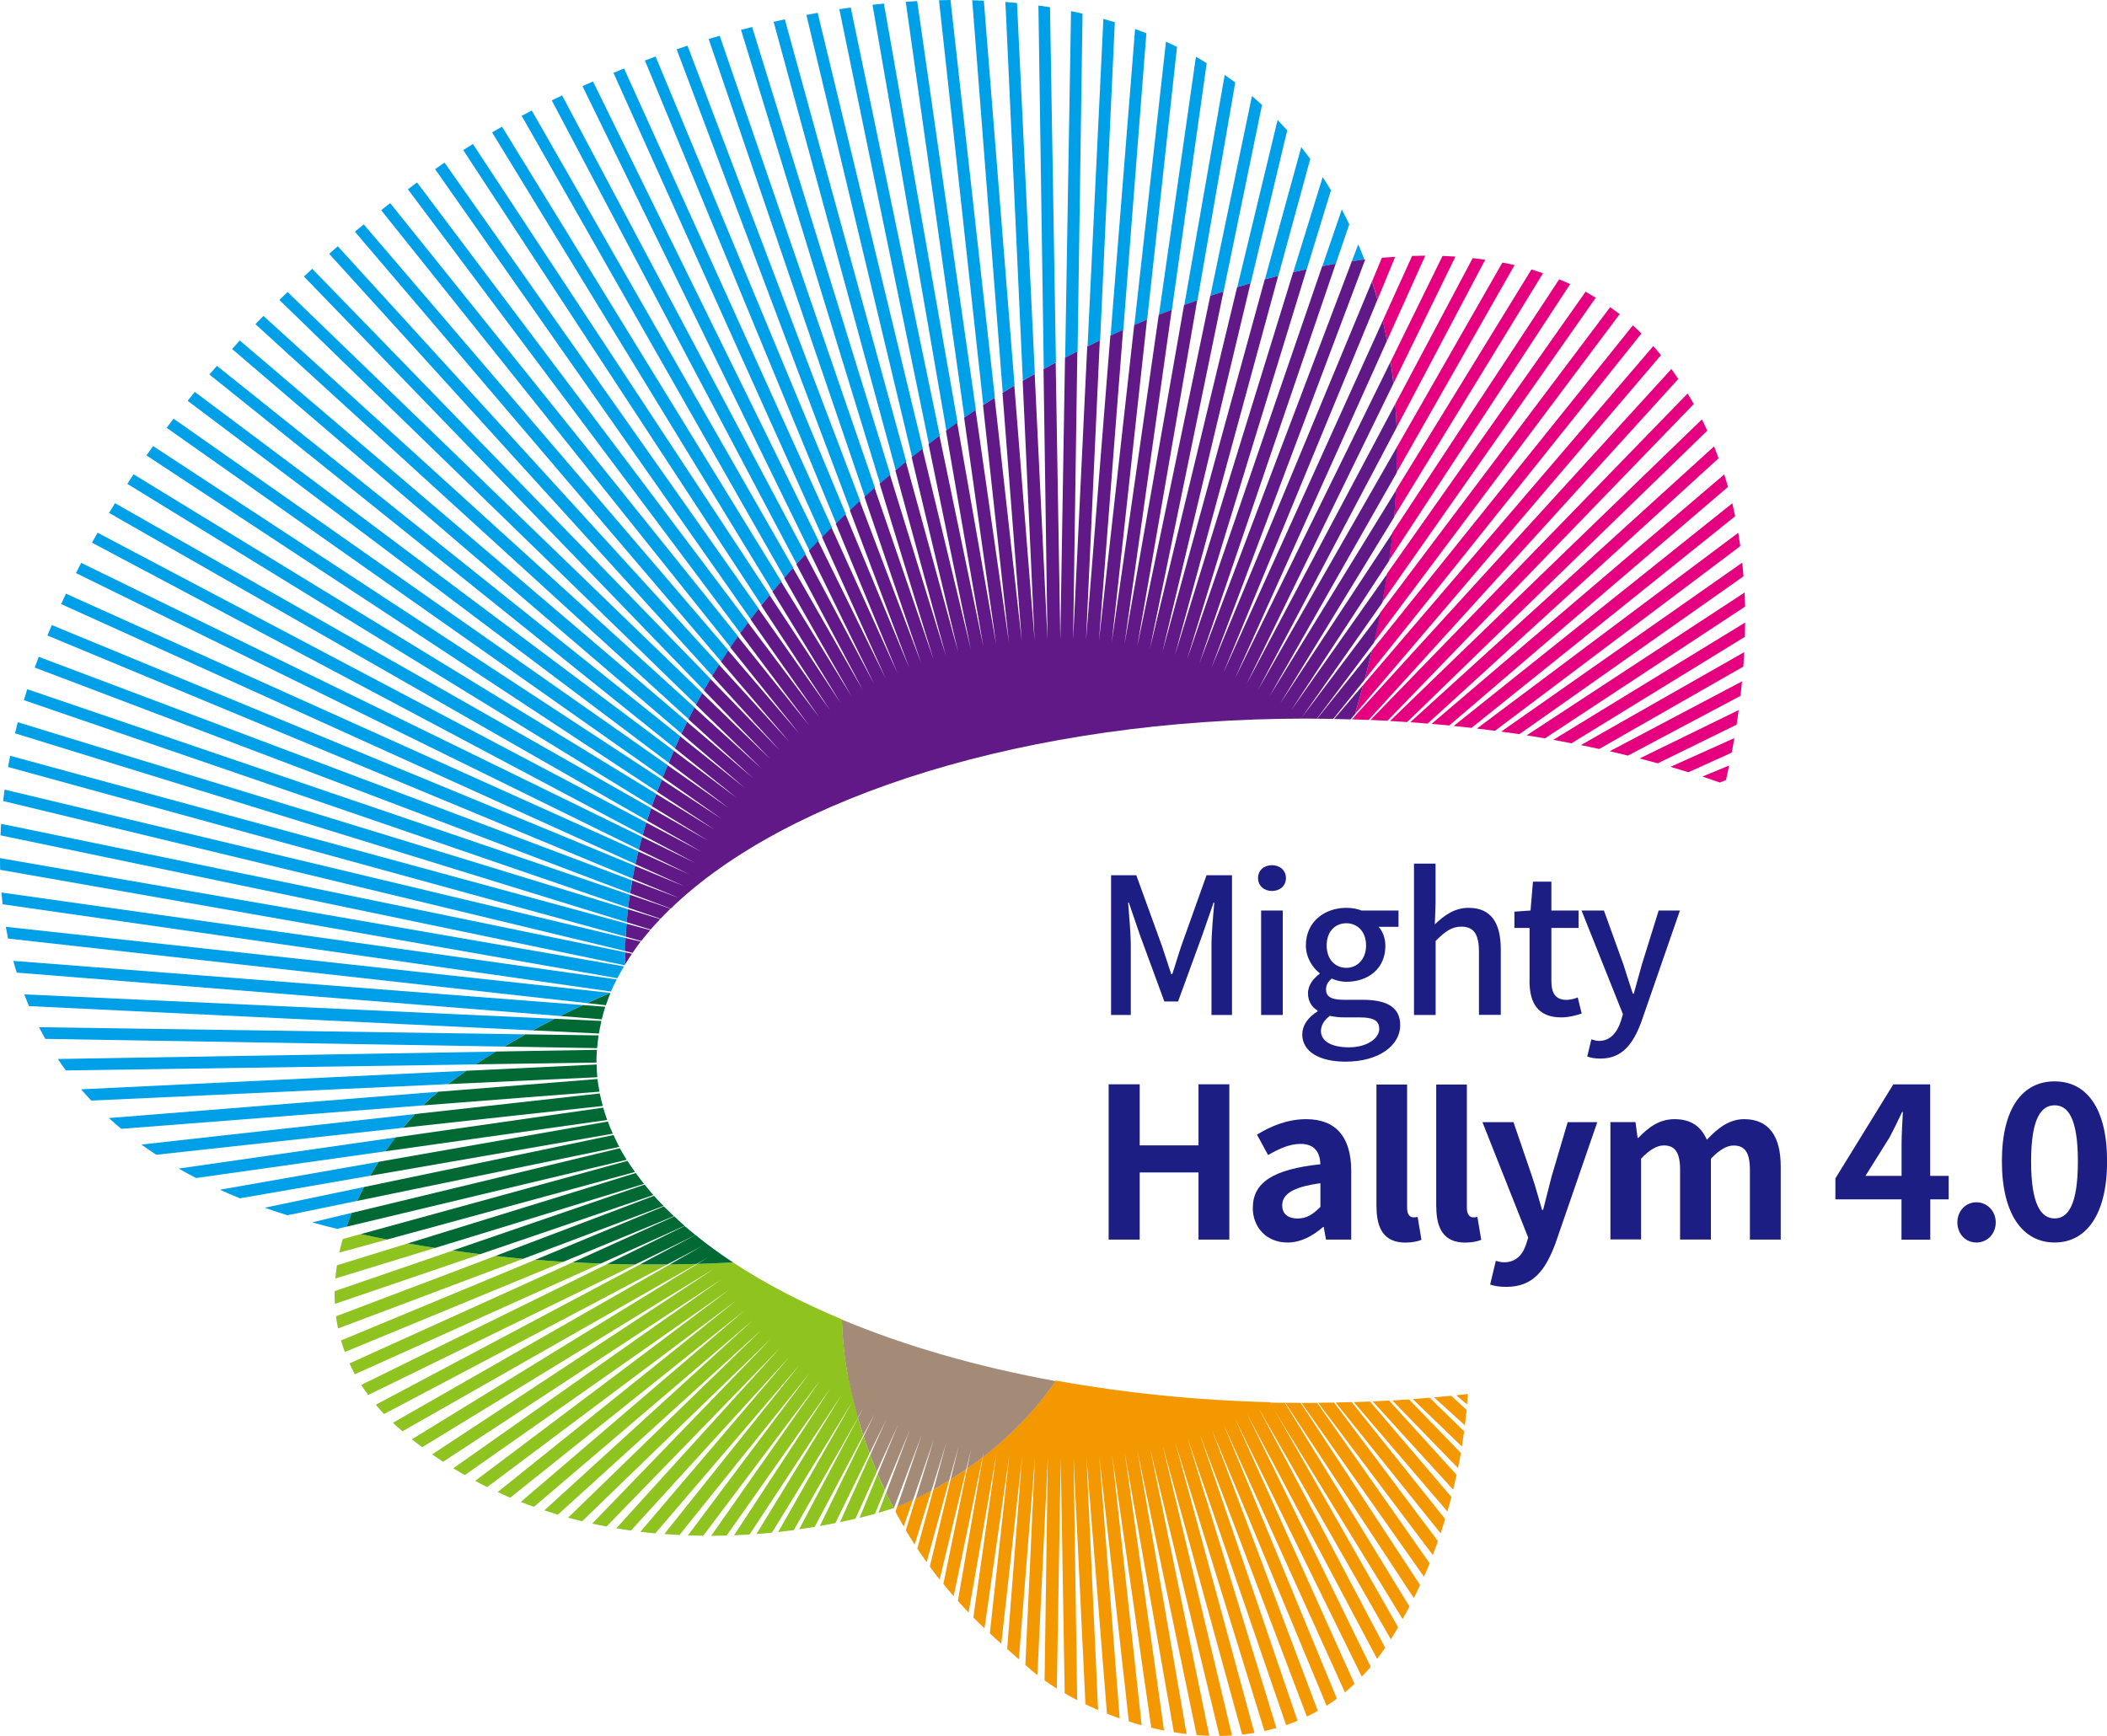 <?xml version="1.0" encoding="UTF-8"?>
<svg id="_레이어_2" data-name="레이어 2" xmlns="http://www.w3.org/2000/svg" viewBox="0 0 259.8 214.08">
  <defs>
    <style>
      .cls-1 {
        fill: #e4007f;
      }

      .cls-1, .cls-2, .cls-3, .cls-4, .cls-5, .cls-6, .cls-7, .cls-8 {
        stroke-width: 0px;
      }

      .cls-2 {
        fill: #00a0e9;
      }

      .cls-3 {
        fill: #8fc31f;
      }

      .cls-4 {
        fill: #a48b78;
      }

      .cls-5 {
        fill: #f39800;
      }

      .cls-6 {
        fill: #006934;
      }

      .cls-7 {
        fill: #601986;
      }

      .cls-8 {
        fill: #1c1e84;
      }
    </style>
  </defs>
  <g id="_레이어_1-2" data-name="레이어 1">
    <g>
      <g>
        <g>
          <path class="cls-2" d="M128.04.68l.66,44.82c.5-.27.99-.54,1.5-.81l-.73-43.8c-.47-.08-.95-.15-1.42-.21Z"/>
          <path class="cls-2" d="M18.06,56.16l62.97,41.46c.18-.47.38-.97.59-1.49L18.88,55.01c-.28.38-.55.77-.82,1.15Z"/>
          <path class="cls-2" d="M.14,101.59c-.03.47-.06.95-.08,1.42l76.96,16.02s.05-.09.08-.14c-.01-.49-.02-.97-.01-1.46L.14,101.59Z"/>
          <path class="cls-2" d="M.39,98.78l76.71,18.5c0-.54.02-1.08.05-1.61L.56,97.37c-.06.47-.12.94-.17,1.41Z"/>
          <path class="cls-2" d="M136.05,2.33l-1.95,40.4c.51-.25,1.02-.5,1.55-.75l1.81-39.24c-.47-.14-.94-.28-1.41-.41Z"/>
          <path class="cls-2" d="M131.35,44.1c.51-.26,1-.52,1.52-.78l.61-41.64c-.47-.11-.94-.21-1.42-.31l-.72,42.73Z"/>
          <path class="cls-2" d="M123.97.24l2.15,46.7c.49-.28.98-.56,1.48-.84L125.4.37c-.47-.05-.95-.09-1.43-.13Z"/>
          <path class="cls-2" d="M111.68.22l7.24,51.27c.45-.31.93-.63,1.41-.95L113.09.13c-.47.03-.94.05-1.42.09Z"/>
          <path class="cls-2" d="M.32,111.51l75.01,10.76c.21-.5.46-1,.71-1.49L.18,110.06c.04.48.09.96.14,1.45Z"/>
          <path class="cls-2" d="M20.54,52.75l61.19,43.1c.19-.48.39-.98.6-1.49L21.4,51.63c-.29.38-.58.75-.85,1.12Z"/>
          <path class="cls-2" d="M5.85,78.37l72.14,29.97c.1-.53.2-1.06.31-1.57L6.39,77.08c-.19.45-.37.88-.55,1.3Z"/>
          <path class="cls-2" d="M107.58.59l9.11,52.51c.17-.13.34-.26.51-.38.27-.2.58-.41.87-.62L108.99.44c-.47.05-.94.09-1.41.15Z"/>
          <path class="cls-2" d="M119.88.03l3.76,48.39c.47-.29.96-.58,1.46-.87L121.31.08c-.47-.02-.95-.03-1.43-.05Z"/>
          <path class="cls-2" d="M115.78.03l5.46,49.9c.46-.3.95-.6,1.43-.91L117.2,0c-.47,0-.95.01-1.42.03Z"/>
          <path class="cls-2" d="M.02,107.26l76.1,13.37c.25-.49.53-.97.82-1.46L0,105.82c0,.48,0,.96.02,1.44Z"/>
          <path class="cls-2" d="M11.34,66.92l67.9,36.05c.15-.52.3-1.04.45-1.54L12.03,65.69c-.23.41-.46.82-.69,1.23Z"/>
          <path class="cls-2" d="M4.28,82.32l73.4,27.83c.08-.53.17-1.06.26-1.58L4.78,81c-.17.43-.33.86-.5,1.32Z"/>
          <path class="cls-2" d="M2.95,86.34l74.5,25.59c.06-.54.13-1.07.21-1.59L3.36,84.99c-.14.44-.28.89-.42,1.34Z"/>
          <path class="cls-2" d="M13.45,63.25l66.32,37.92c.17-.52.34-1.03.51-1.52L14.18,62.05c-.25.41-.49.81-.73,1.2Z"/>
          <path class="cls-2" d="M157.53,14.8l-4.97,20.62c.55-.17,1.1-.33,1.65-.49l4.51-18.85c-.39-.43-.78-.86-1.18-1.28Z"/>
          <path class="cls-2" d="M139.96,3.58l-3.02,37.81c.52-.24,1.04-.47,1.57-.71l2.84-36.58c-.46-.18-.92-.35-1.39-.52Z"/>
          <path class="cls-2" d="M163.09,21.84l-3.63,11.74c.56-.13,1.11-.26,1.67-.38l2.98-9.73c-.33-.55-.67-1.09-1.02-1.63Z"/>
          <path class="cls-2" d="M167.48,30.13l-.8,2.1c.52-.07,1.04-.16,1.55-.23-.24-.63-.49-1.26-.76-1.88Z"/>
          <path class="cls-2" d="M163.04,32.83c.56-.1,1.11-.22,1.67-.31l1.66-4.86c-.3-.61-.6-1.22-.92-1.83l-2.4,7Z"/>
          <path class="cls-2" d="M161.42,19.41c-.32-.43-.64-.85-.97-1.27l-4.48,16.3c.55-.15,1.1-.3,1.66-.44l3.93-14.41c-.05-.06-.09-.13-.13-.19Z"/>
          <path class="cls-2" d="M143.77,5.13l-3.9,34.95c.52-.22,1.05-.44,1.58-.66l3.68-33.64c-.45-.22-.91-.44-1.37-.65Z"/>
          <path class="cls-2" d="M15.69,59.66l64.68,39.73c.18-.52.37-1.02.55-1.5L16.47,58.49c-.26.4-.52.79-.77,1.18Z"/>
          <path class="cls-2" d="M147.46,7.01l-4.56,31.81c.53-.21,1.07-.41,1.6-.62l4.29-30.41c-.44-.27-.88-.54-1.33-.79Z"/>
          <path class="cls-2" d="M.99,94.58l76.16,20.92c.03-.54.06-1.07.1-1.61L1.25,93.2c-.09.46-.18.92-.26,1.39Z"/>
          <path class="cls-2" d="M154.37,11.84l-5.13,24.64c.54-.18,1.09-.36,1.63-.53l4.74-23.01c-.41-.38-.82-.74-1.24-1.1Z"/>
          <path class="cls-2" d="M7.54,74.49l70.81,32.06c.11-.53.24-1.05.36-1.56L8.13,73.21c-.21.44-.4.86-.59,1.28Z"/>
          <path class="cls-2" d="M151.01,9.24l-4.98,28.37c.53-.2,1.08-.38,1.62-.57l4.66-26.87c-.43-.32-.86-.63-1.29-.93Z"/>
          <path class="cls-2" d="M1.85,90.43l75.42,23.29c.05-.54.1-1.07.16-1.6L2.19,89.06c-.12.45-.23.91-.34,1.37Z"/>
          <path class="cls-2" d="M83.43,6.07l21.41,56.83c.4-.37.8-.75,1.22-1.13L84.77,5.63c-.45.15-.9.3-1.34.45Z"/>
          <path class="cls-2" d="M53.65,20.86l38.91,55.49c.32-.43.65-.86.99-1.29L54.81,20.05c-.39.27-.78.54-1.16.81Z"/>
          <path class="cls-2" d="M57.12,18.51l36.78,56.12c.33-.42.67-.84,1.02-1.27L58.31,17.76c-.4.25-.8.5-1.19.75Z"/>
          <path class="cls-2" d="M14.96,139.2l37.23-2.89c.1-.1.2-.21.29-.31.4-.39.93-.86,1.55-1.37l-40.61,3.24c.49.45,1,.89,1.53,1.33Z"/>
          <path class="cls-2" d="M31.49,39.97l53.41,48.7c.23-.47.48-.95.74-1.44l-53.16-48.27c-.33.34-.66.67-.99,1.01Z"/>
          <path class="cls-2" d="M11.25,135.72l43.99-2.03c.68-.51,1.44-1.06,2.28-1.65l-47.52,2.29c.4.47.82.93,1.25,1.38Z"/>
          <path class="cls-2" d="M28.61,43.03l55.42,47.43c.22-.48.45-.96.7-1.46L29.57,41.99c-.32.35-.64.69-.95,1.04Z"/>
          <path class="cls-2" d="M50.3,23.35l41,54.73c.31-.43.63-.87.96-1.31L51.42,22.5c-.38.28-.76.57-1.13.85Z"/>
          <path class="cls-2" d="M64.33,14.29l32.4,56.95c.36-.41.71-.82,1.08-1.23L65.57,13.63c-.42.22-.84.44-1.25.66Z"/>
          <path class="cls-2" d="M60.68,16.33l34.6,56.6c.34-.41.69-.83,1.05-1.25L61.9,15.62c-.41.23-.82.47-1.22.7Z"/>
          <path class="cls-2" d="M35.44,149.86l8.59-1.77c.27-.58.54-1.15.83-1.71l-12.23,2.55c.91.32,1.85.63,2.81.93Z"/>
          <path class="cls-2" d="M37.48,34.1l49.31,51c.26-.46.53-.93.81-1.4l-49.1-50.55c-.35.32-.69.64-1.03.96Z"/>
          <path class="cls-2" d="M40.59,31.3l47.25,52.04c.27-.45.56-.91.85-1.38L41.65,30.37c-.36.31-.71.62-1.06.93Z"/>
          <path class="cls-2" d="M19.27,142.4l30.43-3.33c.49-.6.98-1.17,1.46-1.69l-33.72,3.76c.59.43,1.2.85,1.83,1.26Z"/>
          <path class="cls-2" d="M29.59,147.77l16.03-2.78c.34-.59.69-1.16,1.05-1.72l-19.56,3.44c.8.37,1.64.72,2.48,1.06Z"/>
          <path class="cls-2" d="M24.17,145.27l23.37-3.3c.41-.59.82-1.16,1.24-1.71l-26.75,3.84c.69.4,1.41.79,2.15,1.17Z"/>
          <path class="cls-2" d="M43.76,28.57l45.17,53.01c.29-.45.58-.9.89-1.36L44.85,27.67c-.36.3-.73.6-1.09.9Z"/>
          <path class="cls-2" d="M47,25.92l43.09,53.9c.3-.44.61-.89.93-1.34L48.11,25.05c-.37.29-.75.58-1.11.87Z"/>
          <path class="cls-2" d="M9.37,70.67l69.4,34.09c.13-.53.27-1.04.41-1.55L10.01,69.41c-.22.42-.43.84-.64,1.25Z"/>
          <path class="cls-2" d="M34.45,36.99l51.37,49.89c.25-.47.51-.94.78-1.42l-51.14-49.45c-.34.33-.68.65-1.01.98Z"/>
          <path class="cls-2" d="M68.04,12.39l30.19,57.16c.37-.4.73-.8,1.11-1.21l-30.03-56.57c-.43.2-.85.41-1.27.61Z"/>
          <path class="cls-2" d="M2.07,119.94l67.02,5.35c.91-.45,1.85-.9,2.81-1.35L1.64,118.49c.13.49.27.97.42,1.46Z"/>
          <path class="cls-2" d="M95.39,2.69l15.06,55.3c.43-.35.86-.71,1.3-1.06L96.77,2.38c-.46.1-.92.2-1.38.31Z"/>
          <path class="cls-2" d="M41.57,151.54l1.18-.28c.2-.57.4-1.14.63-1.7l-4.9,1.18c1.01.28,2.04.54,3.09.8Z"/>
          <path class="cls-2" d="M23.13,49.42l59.32,44.64c.2-.48.41-.98.63-1.49L24.02,48.33c-.3.37-.59.73-.89,1.1Z"/>
          <path class="cls-2" d="M.99,115.74l71.4,7.96c.93-.43,1.89-.85,2.87-1.26,0,0,0,0,0,0L.72,114.29c.08.48.17.97.27,1.45Z"/>
          <path class="cls-2" d="M99.43,1.84l13.03,54.52c.43-.35.88-.69,1.33-1.04L100.82,1.58c-.46.08-.93.17-1.39.26Z"/>
          <path class="cls-2" d="M87.38,4.81l19.26,56.45c.41-.37.82-.73,1.25-1.1L88.74,4.41c-.45.13-.91.27-1.36.4Z"/>
          <path class="cls-2" d="M91.37,3.68l17.14,55.94c.42-.36.84-.72,1.28-1.08L92.74,3.33c-.46.12-.91.23-1.37.35Z"/>
          <path class="cls-2" d="M75.64,8.98l25.77,57.24c.38-.39.77-.77,1.17-1.17l-25.63-56.6c-.44.17-.88.35-1.31.53Z"/>
          <path class="cls-2" d="M5.59,128.11l56.59.95c.83-.5,1.7-1,2.61-1.51l-59.99-.88c.25.48.51.96.78,1.44Z"/>
          <path class="cls-2" d="M71.82,10.62l27.98,57.26c.38-.39.75-.79,1.14-1.19l-27.82-56.64c-.43.19-.87.38-1.29.57Z"/>
          <path class="cls-2" d="M8.13,132l50.54-.74c.77-.51,1.6-1.04,2.48-1.58l-54.02.91c.32.48.65.95,1,1.42Z"/>
          <path class="cls-2" d="M3.58,124.07l62.09,2.99c.88-.48,1.78-.96,2.71-1.43l-65.39-3.01c.19.49.38.97.59,1.45Z"/>
          <path class="cls-2" d="M103.49,1.13l11.04,53.59c.44-.34.9-.68,1.35-1.02L104.9.93c-.47.07-.94.13-1.4.2Z"/>
          <path class="cls-2" d="M25.82,46.18l57.39,46.08c.21-.48.43-.97.66-1.47L26.75,45.12c-.31.35-.63.71-.93,1.06Z"/>
          <path class="cls-2" d="M79.52,7.46l23.58,57.09c.39-.38.79-.76,1.2-1.15L80.84,6.97c-.44.16-.89.32-1.33.49Z"/>
        </g>
        <g>
          <path class="cls-5" d="M117.22,182.42l-2.57,10.77c.4.55.81,1.08,1.21,1.59l3.29-13.62c-.66.46-1.31.88-1.93,1.26Z"/>
          <path class="cls-5" d="M110.62,185.8l-.21.61c.34.63.68,1.25,1.02,1.84l1.14-3.31c-.83.39-1.49.67-1.95.85Z"/>
          <path class="cls-5" d="M112.89,184.8l-1.2,3.91c.36.6.72,1.19,1.09,1.76l2.06-6.67c-.71.38-1.37.72-1.95,1Z"/>
          <path class="cls-5" d="M166.92,172.9l11.55,13.49c.17-.6.34-1.2.49-1.79l-10.03-11.77c-.67.03-1.33.05-2.01.07Z"/>
          <path class="cls-5" d="M171.67,172.69l8.11,8.35c.13-.62.24-1.25.35-1.86l-6.39-6.61c-.68.05-1.37.09-2.06.13Z"/>
          <path class="cls-5" d="M179.56,172.06l1.33,1.13c.04-.44.07-.86.1-1.29-.48.05-.95.11-1.43.16Z"/>
          <path class="cls-5" d="M176.82,172.31l3.81,3.46c.08-.64.15-1.28.21-1.91l-1.91-1.74c-.7.07-1.41.12-2.11.19Z"/>
          <path class="cls-5" d="M164.69,172.96l12.94,16.12c.2-.59.38-1.17.56-1.76l-11.52-14.42c-.66.02-1.32.04-1.98.05Z"/>
          <path class="cls-5" d="M174.2,172.53l6.05,5.85c.1-.63.2-1.26.28-1.88l-4.26-4.14c-.69.06-1.37.12-2.07.17Z"/>
          <path class="cls-5" d="M169.25,172.81l9.93,10.89c.15-.61.29-1.22.42-1.83l-8.32-9.16c-.67.04-1.35.07-2.03.1Z"/>
          <path class="cls-5" d="M158.47,172.97l15.86,24.09c.27-.53.52-1.07.77-1.6l-14.72-22.46c-.64,0-1.27-.01-1.91-.02Z"/>
          <path class="cls-5" d="M156.55,172.95l16.4,26.7c.29-.51.57-1.02.84-1.54l-15.37-25.13c-.62,0-1.25,0-1.87-.02Z"/>
          <path class="cls-5" d="M162.54,172.99l14.13,18.77c.22-.57.43-1.14.63-1.71l-12.8-17.09c-.65.01-1.3.02-1.96.02Z"/>
          <path class="cls-5" d="M130.17,170.28c-2.73,3.94-5.93,7.03-8.98,9.38l-3.08,17.76c.44.5.89.97,1.32,1.43l3.44-19.6-2.85,20.2c.46.47.92.93,1.37,1.35l3.06-21.34-2.4,21.96c.49.45.96.89,1.41,1.29l2.57-23.07-1.84,23.71c.52.46,1,.87,1.44,1.26l1.98-24.84-1.18,25.55c.1.09.21.19.31.27.35.32.75.64,1.17.97l1.29-26.72-.4,27.38c.48.34.98.68,1.51,1.01l.48-28.37.49,28.94c.49.29,1,.57,1.54.85l-.44-29.81,1.46,30.32c.51.24,1.02.48,1.56.71l-1.43-31.11,2.52,31.56c.51.2,1.04.4,1.57.59l-2.51-32.28,3.64,32.65c.52.17,1.04.32,1.58.47l-3.64-33.29,4.82,33.59c.52.13,1.05.24,1.58.35l-4.83-34.17,6.04,34.38c.52.09,1.05.16,1.57.22l-6.05-34.87,7.29,35c.52.04,1.04.07,1.56.09l-7.29-35.41,8.55,35.43c.51,0,1.02-.03,1.54-.06l-8.54-35.74,9.79,35.63c.5-.05,1.01-.12,1.51-.21l-9.76-35.84,11,35.61c.49-.11.98-.23,1.47-.36l-10.94-35.71,12.14,35.34c.47-.16.94-.34,1.41-.53l-12.05-35.33,13.2,34.81c.45-.22.9-.45,1.35-.7l-13.06-34.67,14.14,34.03c.43-.27.86-.56,1.27-.87l-13.95-33.77,14.94,32.99c.4-.33.8-.68,1.18-1.05l-14.68-32.6,15.58,31.71c.37-.38.74-.78,1.1-1.2l-15.25-31.21,16.04,30.22c.34-.44.67-.89.99-1.37l-15.63-29.6,16.33,28.56c.31-.49.61-.98.9-1.48l-15.79-27.76c-9.25-.23-18.11-1.16-26.38-2.66Z"/>
          <path class="cls-5" d="M161.11,173c-.21,0-.42,0-.63,0l15.1,21.43c.24-.55.48-1.1.7-1.65l-13.87-19.79c-.43,0-.86.02-1.29.02Z"/>
          <path class="cls-5" d="M110.19,186.03l.03-.07s-.04.01-.05.02c0,.02.02.03.03.05Z"/>
          <path class="cls-5" d="M119.25,181.08l-2.93,14.25c.43.52.85,1.02,1.27,1.51l3.57-17.15c-.65.5-1.28.96-1.91,1.39Z"/>
          <path class="cls-5" d="M115.1,183.66l-1.99,7.3c.38.58.77,1.14,1.15,1.68l2.78-10.11c-.68.42-1.33.79-1.94,1.13Z"/>
        </g>
        <g>
          <path class="cls-3" d="M106.48,177.14l-5.39,11.04c.67-.12,1.3-.24,1.91-.36l4.21-8.58c-.25-.69-.49-1.39-.73-2.1Z"/>
          <path class="cls-3" d="M105.79,174.85l-7.25,13.73c.66-.09,1.3-.19,1.91-.29l5.99-11.28c-.23-.7-.44-1.42-.65-2.15Z"/>
          <path class="cls-3" d="M104.51,169.47c-.35-1.83-.6-4.15-.72-6.78-4.99-2.09-9.49-4.43-13.4-7.01-1.44.07-2.91.14-4.39.18l-35.22,21.63c.42.34.85.65,1.28.97l36.05-22.04-34.83,22.93c.45.31.9.61,1.35.91l34.36-22.52-33.1,23.32c.47.29.94.57,1.42.84l32.6-22.86-31.32,23.57c.49.26.98.53,1.48.77l30.79-23.07-29.49,23.68c.51.24,1.02.48,1.54.7l28.95-23.14-27.64,23.66c.54.21,1.07.42,1.61.61l27.06-23.07-25.77,23.5c.56.18,1.11.36,1.67.53l25.17-22.85-23.91,23.22c.58.16,1.15.3,1.73.44l23.28-22.51-22.05,22.81c.6.13,1.19.24,1.78.35l21.42-22.05-20.22,22.27c.6.1,1.21.2,1.81.28l19.59-21.48-18.43,21.63c.62.07,1.23.15,1.84.2l17.8-20.8-16.69,20.88c.63.05,1.25.09,1.87.12l16.07-20.01-15.03,20.06c.64.02,1.27.03,1.89.04l14.41-19.15-13.43,19.16c.64,0,1.28-.01,1.9-.03l12.83-18.21-11.91,18.18c.65-.03,1.28-.06,1.91-.1l11.33-17.2-10.48,17.14c.65-.05,1.29-.1,1.91-.17l9.92-16.15-9.15,16.07c.66-.07,1.29-.15,1.92-.23l7.94-13.89c-.48-1.69-.9-3.45-1.26-5.32Z"/>
          <path class="cls-3" d="M82.59,155.93l-34.14,19.52c.37.35.77.7,1.17,1.05l36.28-20.64c-1.09.03-2.19.06-3.31.07Z"/>
          <path class="cls-3" d="M55.81,154.22l-14.55,5c0,.52,0,1.04.03,1.57l17.91-6.11c-1.13-.14-2.26-.29-3.4-.45Z"/>
          <path class="cls-3" d="M61.06,154.88l-19.63,7.44c.06.5.15,1,.25,1.5l22.82-8.59c-1.14-.1-2.28-.22-3.43-.35Z"/>
          <path class="cls-3" d="M66,155.35l-23.95,9.95c.14.47.29.95.47,1.42l26.94-11.12c-1.14-.07-2.29-.15-3.45-.25Z"/>
          <path class="cls-3" d="M74.91,155.86l-30.37,14.92c.27.42.56.83.86,1.24l32.92-16.08c-1.13-.01-2.27-.04-3.42-.07Z"/>
          <path class="cls-3" d="M107.29,179.45l-3.71,8.25c.68-.14,1.32-.28,1.9-.42l2.62-5.79c-.28-.67-.54-1.35-.8-2.05Z"/>
          <path class="cls-3" d="M70.61,155.67l-27.52,12.46c.2.45.42.89.66,1.34l30.3-13.64c-1.14-.04-2.29-.09-3.45-.15Z"/>
          <path class="cls-3" d="M108.21,181.78l-2.22,5.39c.72-.18,1.36-.34,1.89-.49l1.21-2.91c-.3-.64-.59-1.31-.88-1.99Z"/>
          <path class="cls-3" d="M109.24,184.11l-.92,2.44c1.01-.29,1.57-.48,1.57-.48,0,0,.11-.04.28-.1-.31-.61-.62-1.23-.92-1.87Z"/>
          <path class="cls-3" d="M78.89,155.94l-32.55,17.28c.32.39.65.77,1.01,1.15l34.91-18.43c-1.11.01-2.23.01-3.37,0Z"/>
          <path class="cls-3" d="M50.28,153.33l-8.73,2.7c-.08.54-.15,1.08-.2,1.63l12.29-3.77c-1.12-.17-2.23-.36-3.36-.56Z"/>
          <path class="cls-3" d="M44.49,152.18l-2.23.61c-.16.55-.3,1.11-.42,1.67l5.91-1.61c-1.08-.21-2.16-.44-3.25-.67Z"/>
        </g>
        <g>
          <path class="cls-6" d="M73.57,131.27l-16.05.77c-.84.58-1.6,1.13-2.28,1.65l18.41-.85c-.05-.52-.07-1.05-.08-1.57Z"/>
          <path class="cls-6" d="M73.81,127.68l-9.01-.13c-.91.51-1.78,1.01-2.61,1.51l11.44.19c.04-.53.1-1.05.18-1.57Z"/>
          <path class="cls-6" d="M74.15,125.9l-5.76-.27c-.94.48-1.84.96-2.71,1.43l8.17.39c.09-.52.18-1.04.31-1.56Z"/>
          <path class="cls-6" d="M74.63,124.15l-2.74-.21c-.96.45-1.9.9-2.81,1.35l5.12.41c.13-.52.26-1.03.43-1.54Z"/>
          <path class="cls-6" d="M73.67,133.06l-19.63,1.57c-.63.51-1.15.98-1.55,1.37-.09.09-.2.21-.29.31l21.72-1.69c-.1-.52-.19-1.04-.25-1.56Z"/>
          <path class="cls-6" d="M73.54,130.8c0-.45.04-.89.07-1.34l-12.46.21c-.88.54-1.7,1.07-2.48,1.58l14.88-.22c0-.08-.01-.16-.01-.24Z"/>
          <path class="cls-6" d="M75.27,122.44c-.98.41-1.94.83-2.87,1.26l2.31.26c.17-.51.35-1.02.56-1.52Z"/>
          <path class="cls-6" d="M80.64,147.46l-19.57,7.42c1.15.13,2.3.24,3.43.35l17.31-6.52c-.4-.41-.8-.83-1.17-1.25Z"/>
          <path class="cls-6" d="M78.39,144.65l-28.11,8.68c1.12.2,2.24.38,3.36.56l25.77-7.9c-.35-.44-.69-.89-1.02-1.34Z"/>
          <path class="cls-6" d="M77.36,143.15l-32.87,9.03c1.09.24,2.17.46,3.25.67l30.56-8.33c-.33-.46-.65-.91-.94-1.38Z"/>
          <path class="cls-6" d="M79.48,146.08l-23.68,8.13c1.14.16,2.27.32,3.4.45l21.36-7.29c-.38-.43-.73-.86-1.08-1.3Z"/>
          <path class="cls-6" d="M90.39,155.68c-1.66-1.09-3.2-2.22-4.64-3.39l-6.86,3.64c1.13.01,2.25,0,3.37,0l4.24-2.24-3.92,2.24c1.11-.01,2.21-.04,3.31-.07l1.39-.79-1.29.79c1.49-.04,2.95-.11,4.39-.18Z"/>
          <path class="cls-6" d="M74.95,138.3l-28.27,4.97c-.36.56-.71,1.13-1.05,1.72l29.93-5.19c-.22-.49-.42-.99-.61-1.49Z"/>
          <path class="cls-6" d="M81.86,148.76l-15.86,6.59c1.16.09,2.31.18,3.45.25l13.64-5.63c-.42-.4-.84-.8-1.24-1.2Z"/>
          <path class="cls-6" d="M74.38,136.59l-25.61,3.67c-.42.55-.83,1.12-1.24,1.71l27.34-3.86c-.18-.5-.35-1.01-.49-1.52Z"/>
          <path class="cls-6" d="M73.95,134.84l-22.78,2.54c-.48.52-.97,1.09-1.46,1.69l24.62-2.69c-.14-.51-.27-1.02-.38-1.54Z"/>
          <path class="cls-6" d="M75.64,139.97l-30.77,6.41c-.29.56-.57,1.13-.83,1.71l32.32-6.66c-.26-.48-.48-.97-.71-1.46Z"/>
          <path class="cls-6" d="M76.44,141.59l-33.07,7.98c-.23.56-.43,1.12-.63,1.7l34.53-8.25c-.29-.47-.58-.94-.84-1.42Z"/>
          <path class="cls-6" d="M83.13,150l-12.52,5.67c1.16.06,2.3.11,3.45.15l10.35-4.66c-.44-.38-.86-.77-1.27-1.17Z"/>
          <path class="cls-6" d="M84.42,151.18l-9.52,4.68c1.15.04,2.28.06,3.42.07l7.43-3.63c-.45-.37-.9-.74-1.33-1.11Z"/>
        </g>
        <path class="cls-4" d="M103.79,162.69c.11,2.63.36,4.95.72,6.78.36,1.87.79,3.63,1.26,5.32l.67-1.17-.65,1.23c.21.73.42,1.45.65,2.15l1.4-2.64-1.35,2.77c.23.72.48,1.42.73,2.1l2.06-4.18-1.98,4.39c.26.7.53,1.38.8,2.05l2.62-5.78-2.5,6.06c.29.68.58,1.34.88,1.99l3.09-7.44-2.93,7.79c.3.64.61,1.26.92,1.87.01,0,.04-.01.05-.02l3.44-9.07-3.04,8.92c.46-.18,1.12-.46,1.95-.85l2.6-7.55-2.27,7.4c.59-.28,1.24-.62,1.95-1l1.83-5.93-1.58,5.79c.61-.34,1.26-.71,1.94-1.13l1.16-4.24-.99,4.13c.62-.39,1.27-.81,1.93-1.26l.6-2.49-.5,2.42c.62-.43,1.26-.9,1.91-1.39l.15-.71-.12.69c3.05-2.35,6.25-5.44,8.98-9.38-9.74-1.77-18.65-4.36-26.38-7.59Z"/>
        <g>
          <path class="cls-1" d="M206.09,45.5l-39.11,42.89c-.03.11-.07.21-.1.32.63.02,1.25.04,1.88.07l38.18-42.05c-.28-.41-.56-.82-.85-1.23Z"/>
          <path class="cls-1" d="M204.41,94.13l9.72-4.77c.09-.6.18-1.2.26-1.8l-12.22,5.97c.75.19,1.5.4,2.24.6Z"/>
          <path class="cls-1" d="M211.35,55.05l-37.46,34.01c.72.05,1.43.11,2.14.17l35.88-32.72c-.18-.49-.37-.98-.56-1.46Z"/>
          <path class="cls-1" d="M214.33,65.7l-32.22,24.14c.74.09,1.48.18,2.22.28l30.25-22.77c-.08-.55-.16-1.1-.25-1.65Z"/>
          <path class="cls-1" d="M213.59,62.07l-34.34,27.45c.74.07,1.46.16,2.19.24l32.51-26.1c-.11-.53-.23-1.07-.35-1.6Z"/>
          <path class="cls-1" d="M212.6,58.51l-36.09,30.76c.73.06,1.46.12,2.19.19l34.37-29.42c-.15-.51-.3-1.02-.47-1.53Z"/>
          <path class="cls-1" d="M209.86,51.71l-38.47,37.2c.71.04,1.42.08,2.12.13l37-35.93c-.21-.47-.43-.93-.66-1.4Z"/>
          <path class="cls-1" d="M208.09,48.52l-39.1,40.26c.7.03,1.4.06,2.09.1l37.77-39.06c-.24-.44-.51-.87-.77-1.3Z"/>
          <path class="cls-1" d="M215.11,73.07l-26.87,17.61c.76.12,1.51.24,2.26.37l24.68-16.25c-.01-.58-.04-1.15-.06-1.73Z"/>
          <path class="cls-1" d="M208.19,95.23l5.34-2.42c.11-.6.22-1.19.32-1.79l-7.87,3.54c.75.22,1.48.44,2.21.67Z"/>
          <path class="cls-1" d="M197.19,92.36l17.77-10.16c.04-.59.08-1.19.11-1.78l-20.14,11.46c.76.15,1.5.32,2.25.48Z"/>
          <path class="cls-1" d="M214.83,69.38l-29.73,20.84c.75.1,1.51.2,2.25.31l27.63-19.46c-.04-.57-.1-1.13-.16-1.69Z"/>
          <path class="cls-1" d="M200.73,93.18l13.88-7.37c.07-.6.13-1.19.19-1.79l-16.32,8.62c.76.17,1.5.36,2.25.54Z"/>
          <path class="cls-1" d="M191.52,91.23c.76.14,1.5.28,2.25.43l21.38-13.13c.02-.59.03-1.17.03-1.76l-23.67,14.47Z"/>
          <path class="cls-1" d="M212.07,96.5l.75-.31c.13-.6.26-1.19.39-1.79l-3.3,1.36c.73.24,1.45.49,2.17.74Z"/>
          <path class="cls-1" d="M171.26,69.13l22.35-34.1c-.45-.21-.9-.39-1.36-.58l-20.56,31.22c-.12,1.15-.27,2.3-.43,3.45Z"/>
          <path class="cls-1" d="M171.89,63.73l18.36-30.03c-.47-.16-.94-.33-1.42-.47l-16.7,27.19c-.06,1.1-.14,2.2-.23,3.3Z"/>
          <path class="cls-1" d="M170.4,74.31l26.36-37.59c-.41-.25-.83-.51-1.25-.75l-24.49,34.77c-.19,1.19-.39,2.38-.61,3.56Z"/>
          <path class="cls-1" d="M202.39,41.13c-.35-.34-.69-.69-1.05-1.01l-32.17,40.07c-.29,1.22-.59,2.43-.91,3.63l34.13-42.69Z"/>
          <path class="cls-1" d="M203.85,42.68l-35.76,41.78c-.32,1.21-.66,2.41-1.01,3.6l37.72-44.26c-.31-.39-.63-.76-.95-1.12Z"/>
          <path class="cls-1" d="M169.39,79.22l30.32-40.48c-.38-.3-.78-.57-1.18-.85l-28.38,37.71c-.24,1.21-.49,2.41-.77,3.61Z"/>
          <path class="cls-1" d="M168.35,32s-.07,0-.11.01c.02.05.03.1.05.15l.06-.16Z"/>
          <path class="cls-1" d="M172.22,58.23l14.53-25.54c-.5-.12-1-.21-1.5-.31l-12.99,22.72c0,1.04,0,2.08-.04,3.13Z"/>
          <path class="cls-1" d="M172.03,31.67c-.55.04-1.09.07-1.64.12l-1.21,2.91c.24.75.46,1.5.67,2.26l2.18-5.29Z"/>
          <path class="cls-1" d="M171.02,42.02l4.72-10.49c-.54,0-1.08.01-1.62.03l-3.62,7.99c.19.82.36,1.64.52,2.47Z"/>
          <path class="cls-1" d="M171.81,47.3l7.65-15.66c-.53-.03-1.06-.06-1.59-.08l-6.4,13.04c.13.89.25,1.79.35,2.69Z"/>
          <path class="cls-1" d="M172.2,52.73l10.93-20.7c-.51-.07-1.02-.15-1.54-.2l-9.55,17.99c.07.97.13,1.94.16,2.92Z"/>
        </g>
        <g>
          <path class="cls-7" d="M77.27,113.72l2.95.91c.38-.44.78-.86,1.18-1.29l-3.97-1.22c-.06.53-.11,1.06-.16,1.6Z"/>
          <path class="cls-7" d="M77.09,117.28l.91.22c.32-.46.64-.93.99-1.39l-1.86-.44c-.02.53-.04,1.07-.05,1.61Z"/>
          <path class="cls-7" d="M77.45,111.93l3.99,1.37c.4-.42.81-.84,1.23-1.25l-5.01-1.71c-.08.53-.15,1.06-.21,1.59Z"/>
          <path class="cls-7" d="M77.1,118.89c.26-.43.54-.86.83-1.28l-.84-.17c0,.48,0,.97.01,1.46Z"/>
          <path class="cls-7" d="M164.4,88.65l3.86-4.82c.32-1.21.62-2.42.91-3.63l-6.77,8.43c.67,0,1.34.01,2.01.02Z"/>
          <path class="cls-7" d="M166.54,88.7l.54-.64c.35-1.2.69-2.4,1.01-3.6l-3.59,4.2c.68.01,1.36.03,2.04.05Z"/>
          <path class="cls-7" d="M166.88,88.71c.03-.11.07-.21.1-.32l-.28.31c.06,0,.12,0,.19,0Z"/>
          <path class="cls-7" d="M172.26,55.1l-17.15,29.99,17.09-32.36c-.03-.98-.09-1.95-.16-2.92l-18.33,34.54,18.1-37.05c-.1-.9-.21-1.8-.35-2.69l-19.18,39.04,18.74-41.63c-.16-.83-.33-1.65-.52-2.47l-19.67,43.45,19.01-46.04c-.21-.76-.43-1.51-.67-2.26l-19.81,47.69,18.92-50.24s-.03-.1-.05-.15c-.52.06-1.04.15-1.55.23l-18.8,49.6,16.82-49.31c-.56.09-1.11.21-1.67.31l-16.66,48.48,14.75-48.11c-.56.12-1.11.25-1.67.38l-14.6,47.27,12.76-46.84c-.55.14-1.11.29-1.66.44l-12.63,45.98,10.87-45.5c-.55.16-1.1.32-1.65.49l-10.77,44.64,9.09-44.11c-.55.18-1.09.35-1.63.53l-9.01,43.25,7.4-42.69c-.54.19-1.08.38-1.62.57l-7.35,41.85,5.83-41.26c-.53.21-1.07.41-1.6.62l-5.8,40.42,4.35-39.82c-.53.22-1.06.44-1.58.66l-4.35,38.99,2.98-38.39c-.53.23-1.05.47-1.57.71l-3,37.56,1.7-36.96c-.52.25-1.03.5-1.55.75l-1.74,36.13.52-35.54c-.52.26-1.02.52-1.52.78l-.58,34.74-.57-34.14c-.51.27-1.01.54-1.5.81l.49,33.36-1.58-32.76c-.5.28-.99.56-1.48.84l1.47,32-2.5-31.39c-.49.29-.98.58-1.46.87l2.38,30.65-3.35-30.04c-.49.3-.97.61-1.43.91l3.2,29.31-4.12-28.71c-.48.32-.96.64-1.41.95l3.95,27.98-4.81-27.37c-.29.21-.59.42-.87.62-.17.13-.34.26-.51.38l4.62,26.65-5.42-26.04c-.45.34-.91.68-1.35,1.02l5.22,25.33-5.97-24.74c-.44.35-.9.7-1.33,1.04l5.75,24.08-6.46-23.51c-.44.35-.88.71-1.3,1.06l6.23,22.86-6.89-22.31c-.43.36-.86.72-1.28,1.08l6.65,21.69-7.27-21.16c-.42.37-.84.74-1.25,1.1l7.02,20.57-7.6-20.05c-.42.38-.82.75-1.22,1.13l7.34,19.48-7.88-18.98c-.41.38-.8.77-1.2,1.15l7.61,18.44-8.13-17.95c-.4.39-.78.78-1.17,1.17l7.85,17.44-8.33-16.96c-.39.4-.77.79-1.14,1.19l8.05,16.47-8.49-16c-.38.4-.75.81-1.11,1.21l8.21,15.54-8.63-15.08c-.37.41-.73.82-1.08,1.23l8.33,14.64-8.72-14.2c-.36.42-.71.84-1.05,1.25l8.42,13.77-8.78-13.34c-.35.43-.69.85-1.02,1.27l8.48,12.94-8.82-12.52c-.34.43-.67.86-.99,1.29l8.51,12.14-8.82-11.73c-.33.44-.65.88-.96,1.31l8.51,11.37-8.8-10.96c-.32.45-.63.9-.93,1.34l8.49,10.61-8.75-10.22c-.31.46-.6.91-.89,1.36l8.44,9.9-8.68-9.52c-.29.47-.58.93-.85,1.38l8.36,9.2-8.58-8.83c-.28.47-.55.94-.81,1.4l8.25,8.53-8.45-8.17c-.27.48-.53.96-.78,1.42l8.13,7.9-8.31-7.55c-.26.49-.51.97-.74,1.44l7.99,7.28-8.15-6.95c-.25.5-.48.98-.7,1.46l7.82,6.69-7.97-6.37c-.23.5-.45,1-.66,1.47l7.64,6.13-7.77-5.82c-.22.51-.43,1.01-.63,1.49l7.45,5.61-7.58-5.31c-.21.52-.41,1.02-.6,1.49l7.26,5.12-7.37-4.83c-.21.52-.4,1.02-.59,1.49l7.09,4.67-7.19-4.4c-.19.48-.37.98-.55,1.5l6.92,4.25-7.01-3.99c-.17.49-.34.99-.51,1.52l6.73,3.85-6.81-3.6c-.16.5-.31,1.01-.45,1.54l6.52,3.46-6.59-3.22c-.14.51-.28,1.02-.41,1.55l6.3,3.09-6.35-2.86c-.13.51-.25,1.03-.36,1.56l6.07,2.75-6.12-2.53c-.11.52-.21,1.04-.31,1.57l5.82,2.42-5.85-2.2c-.09.52-.18,1.05-.26,1.58l5,1.89c14.34-13.88,44.06-23.43,78.43-23.43.42,0,.83.01,1.24.02l7.05-9.4c.27-1.2.53-2.41.77-3.61l-9.7,12.89,9.94-14.18c.22-1.19.43-2.37.61-3.56l-11.85,16.83,12.09-18.45c.16-1.15.3-2.3.43-3.45l-13.85,21.03,14.05-22.98c.1-1.1.17-2.2.23-3.3l-15.63,25.45,15.73-27.65c.03-1.05.05-2.09.04-3.13Z"/>
          <path class="cls-7" d="M77.15,115.51l1.92.53c.35-.45.72-.9,1.1-1.34l-2.91-.79c-.04.53-.08,1.07-.1,1.61Z"/>
        </g>
      </g>
      <g>
        <g>
          <path class="cls-8" d="M136.7,133.71h3.83v7.53h7.25v-7.53h3.8v19.15h-3.8v-8.28h-7.25v8.28h-3.83v-19.15Z"/>
          <path class="cls-8" d="M154.48,148.93c0-3.11,2.51-4.74,8.33-5.36-.05-1.42-.67-2.51-2.46-2.51-1.35,0-2.64.6-3.99,1.37l-1.37-2.51c1.71-1.06,3.78-1.91,6.06-1.91,3.67,0,5.56,2.2,5.56,6.39v8.46h-3.11l-.28-1.55h-.08c-1.27,1.09-2.72,1.91-4.37,1.91-2.59,0-4.3-1.84-4.3-4.3ZM162.81,148.83v-2.92c-3.52.47-4.71,1.42-4.71,2.72,0,1.14.8,1.63,1.91,1.63s1.89-.52,2.79-1.42Z"/>
          <path class="cls-8" d="M169.72,148.8v-15.06h3.78v15.24c0,.85.41,1.14.78,1.14.16,0,.26,0,.52-.05l.47,2.82c-.44.18-1.09.34-1.97.34-2.64,0-3.57-1.73-3.57-4.43Z"/>
          <path class="cls-8" d="M177.09,148.8v-15.06h3.78v15.24c0,.85.41,1.14.78,1.14.16,0,.26,0,.52-.05l.47,2.82c-.44.18-1.09.34-1.97.34-2.64,0-3.57-1.73-3.57-4.43Z"/>
          <path class="cls-8" d="M183.74,158.4l.7-2.92c.26.08.67.18,1.01.18,1.47,0,2.3-.93,2.72-2.2l.26-.85-5.64-14.23h3.83l2.3,6.73c.44,1.29.8,2.69,1.22,4.09h.13c.34-1.35.7-2.74,1.04-4.09l1.99-6.73h3.65l-5.15,14.93c-1.27,3.42-2.82,5.38-6.06,5.38-.85,0-1.42-.1-1.99-.28Z"/>
          <path class="cls-8" d="M198.55,138.37h3.11l.26,1.94h.1c1.22-1.27,2.56-2.3,4.45-2.3,2.07,0,3.29.93,3.99,2.54,1.32-1.4,2.72-2.54,4.61-2.54,3.08,0,4.5,2.17,4.5,5.82v9.03h-3.8v-8.57c0-2.23-.65-3.03-2.02-3.03-.83,0-1.76.54-2.79,1.63v9.96h-3.8v-8.57c0-2.23-.65-3.03-2.02-3.03-.83,0-1.76.54-2.79,1.63v9.96h-3.78v-14.49Z"/>
          <path class="cls-8" d="M240.29,147.9h-2.28v4.97h-3.55v-4.97h-8.15v-2.59l7.14-11.59h4.55v11.28h2.28v2.9ZM234.47,145v-3.91c0-1.11.1-2.85.16-3.96h-.1c-.47,1.01-.98,2.07-1.53,3.11l-2.98,4.76h4.45Z"/>
          <path class="cls-8" d="M241.35,150.74c0-1.4,1.01-2.48,2.35-2.48s2.38,1.09,2.38,2.48-1.01,2.48-2.38,2.48-2.35-1.09-2.35-2.48Z"/>
          <path class="cls-8" d="M246.84,143.21c0-6.62,2.59-9.86,6.5-9.86s6.47,3.26,6.47,9.86-2.59,10.01-6.47,10.01-6.5-3.42-6.5-10.01ZM256.21,143.21c0-5.36-1.24-6.91-2.87-6.91s-2.9,1.55-2.9,6.91,1.24,7.04,2.9,7.04,2.87-1.66,2.87-7.04Z"/>
        </g>
        <g>
          <path class="cls-8" d="M137,107.93h3.11l3.16,8.71c.4,1.15.75,2.32,1.15,3.49h.12c.4-1.17.73-2.34,1.12-3.49l3.11-8.71h3.14v17.23h-2.53v-8.52c0-1.55.21-3.77.35-5.34h-.09l-1.38,3.98-3,8.22h-1.69l-3.02-8.22-1.36-3.98h-.09c.12,1.57.33,3.79.33,5.34v8.52h-2.43v-17.23Z"/>
          <path class="cls-8" d="M155.12,108.28c0-.96.73-1.59,1.71-1.59s1.73.63,1.73,1.59-.75,1.59-1.73,1.59-1.71-.66-1.71-1.59ZM155.5,112.28h2.67v12.88h-2.67v-12.88Z"/>
          <path class="cls-8" d="M160.58,127.54c0-1.08.68-2.08,1.87-2.81v-.12c-.66-.4-1.17-1.08-1.17-2.13s.73-1.87,1.43-2.39v-.09c-.87-.68-1.69-1.9-1.69-3.42,0-2.93,2.32-4.63,4.99-4.63.73,0,1.38.14,1.87.33h4.56v2.01h-2.46c.49.51.84,1.38.84,2.36,0,2.81-2.13,4.42-4.82,4.42-.58,0-1.24-.14-1.8-.4-.42.37-.7.75-.7,1.36,0,.77.51,1.26,2.15,1.26h2.36c3.04,0,4.64.94,4.64,3.14,0,2.48-2.62,4.49-6.74,4.49-3.09,0-5.34-1.15-5.34-3.39ZM170.06,126.86c0-1.08-.84-1.4-2.41-1.4h-1.94c-.61,0-1.19-.07-1.73-.19-.77.56-1.1,1.22-1.1,1.87,0,1.26,1.31,2.01,3.44,2.01,2.25,0,3.75-1.1,3.75-2.29ZM168.44,116.59c0-1.73-1.08-2.74-2.43-2.74s-2.43.98-2.43,2.74,1.1,2.76,2.43,2.76,2.43-1.05,2.43-2.76Z"/>
          <path class="cls-8" d="M174.34,106.5h2.67v4.94l-.09,2.55c1.12-1.08,2.41-2.04,4.17-2.04,2.74,0,3.96,1.83,3.96,5.1v8.1h-2.69v-7.77c0-2.22-.66-3.11-2.18-3.11-1.19,0-2.01.61-3.16,1.76v9.13h-2.67v-18.66Z"/>
          <path class="cls-8" d="M188.6,120.94v-6.51h-1.87v-2.01l1.99-.14.3-3.56h2.27v3.56h3.35v2.15h-3.35v6.53c0,1.55.54,2.34,1.87,2.34.44,0,1.01-.14,1.38-.3l.49,1.99c-.73.23-1.59.47-2.53.47-2.9,0-3.91-1.8-3.91-4.52Z"/>
          <path class="cls-8" d="M202.41,125.93c-1.01,2.76-2.36,4.61-5.08,4.61-.66,0-1.17-.09-1.62-.26l.51-2.11c.23.07.61.19.94.19,1.4,0,2.22-1.03,2.69-2.41l.26-.89-5.1-12.78h2.76l2.39,6.62c.37,1.15.77,2.43,1.17,3.63h.12l1.01-3.63,2.06-6.62h2.62l-4.73,13.65Z"/>
        </g>
      </g>
    </g>
  </g>
</svg>